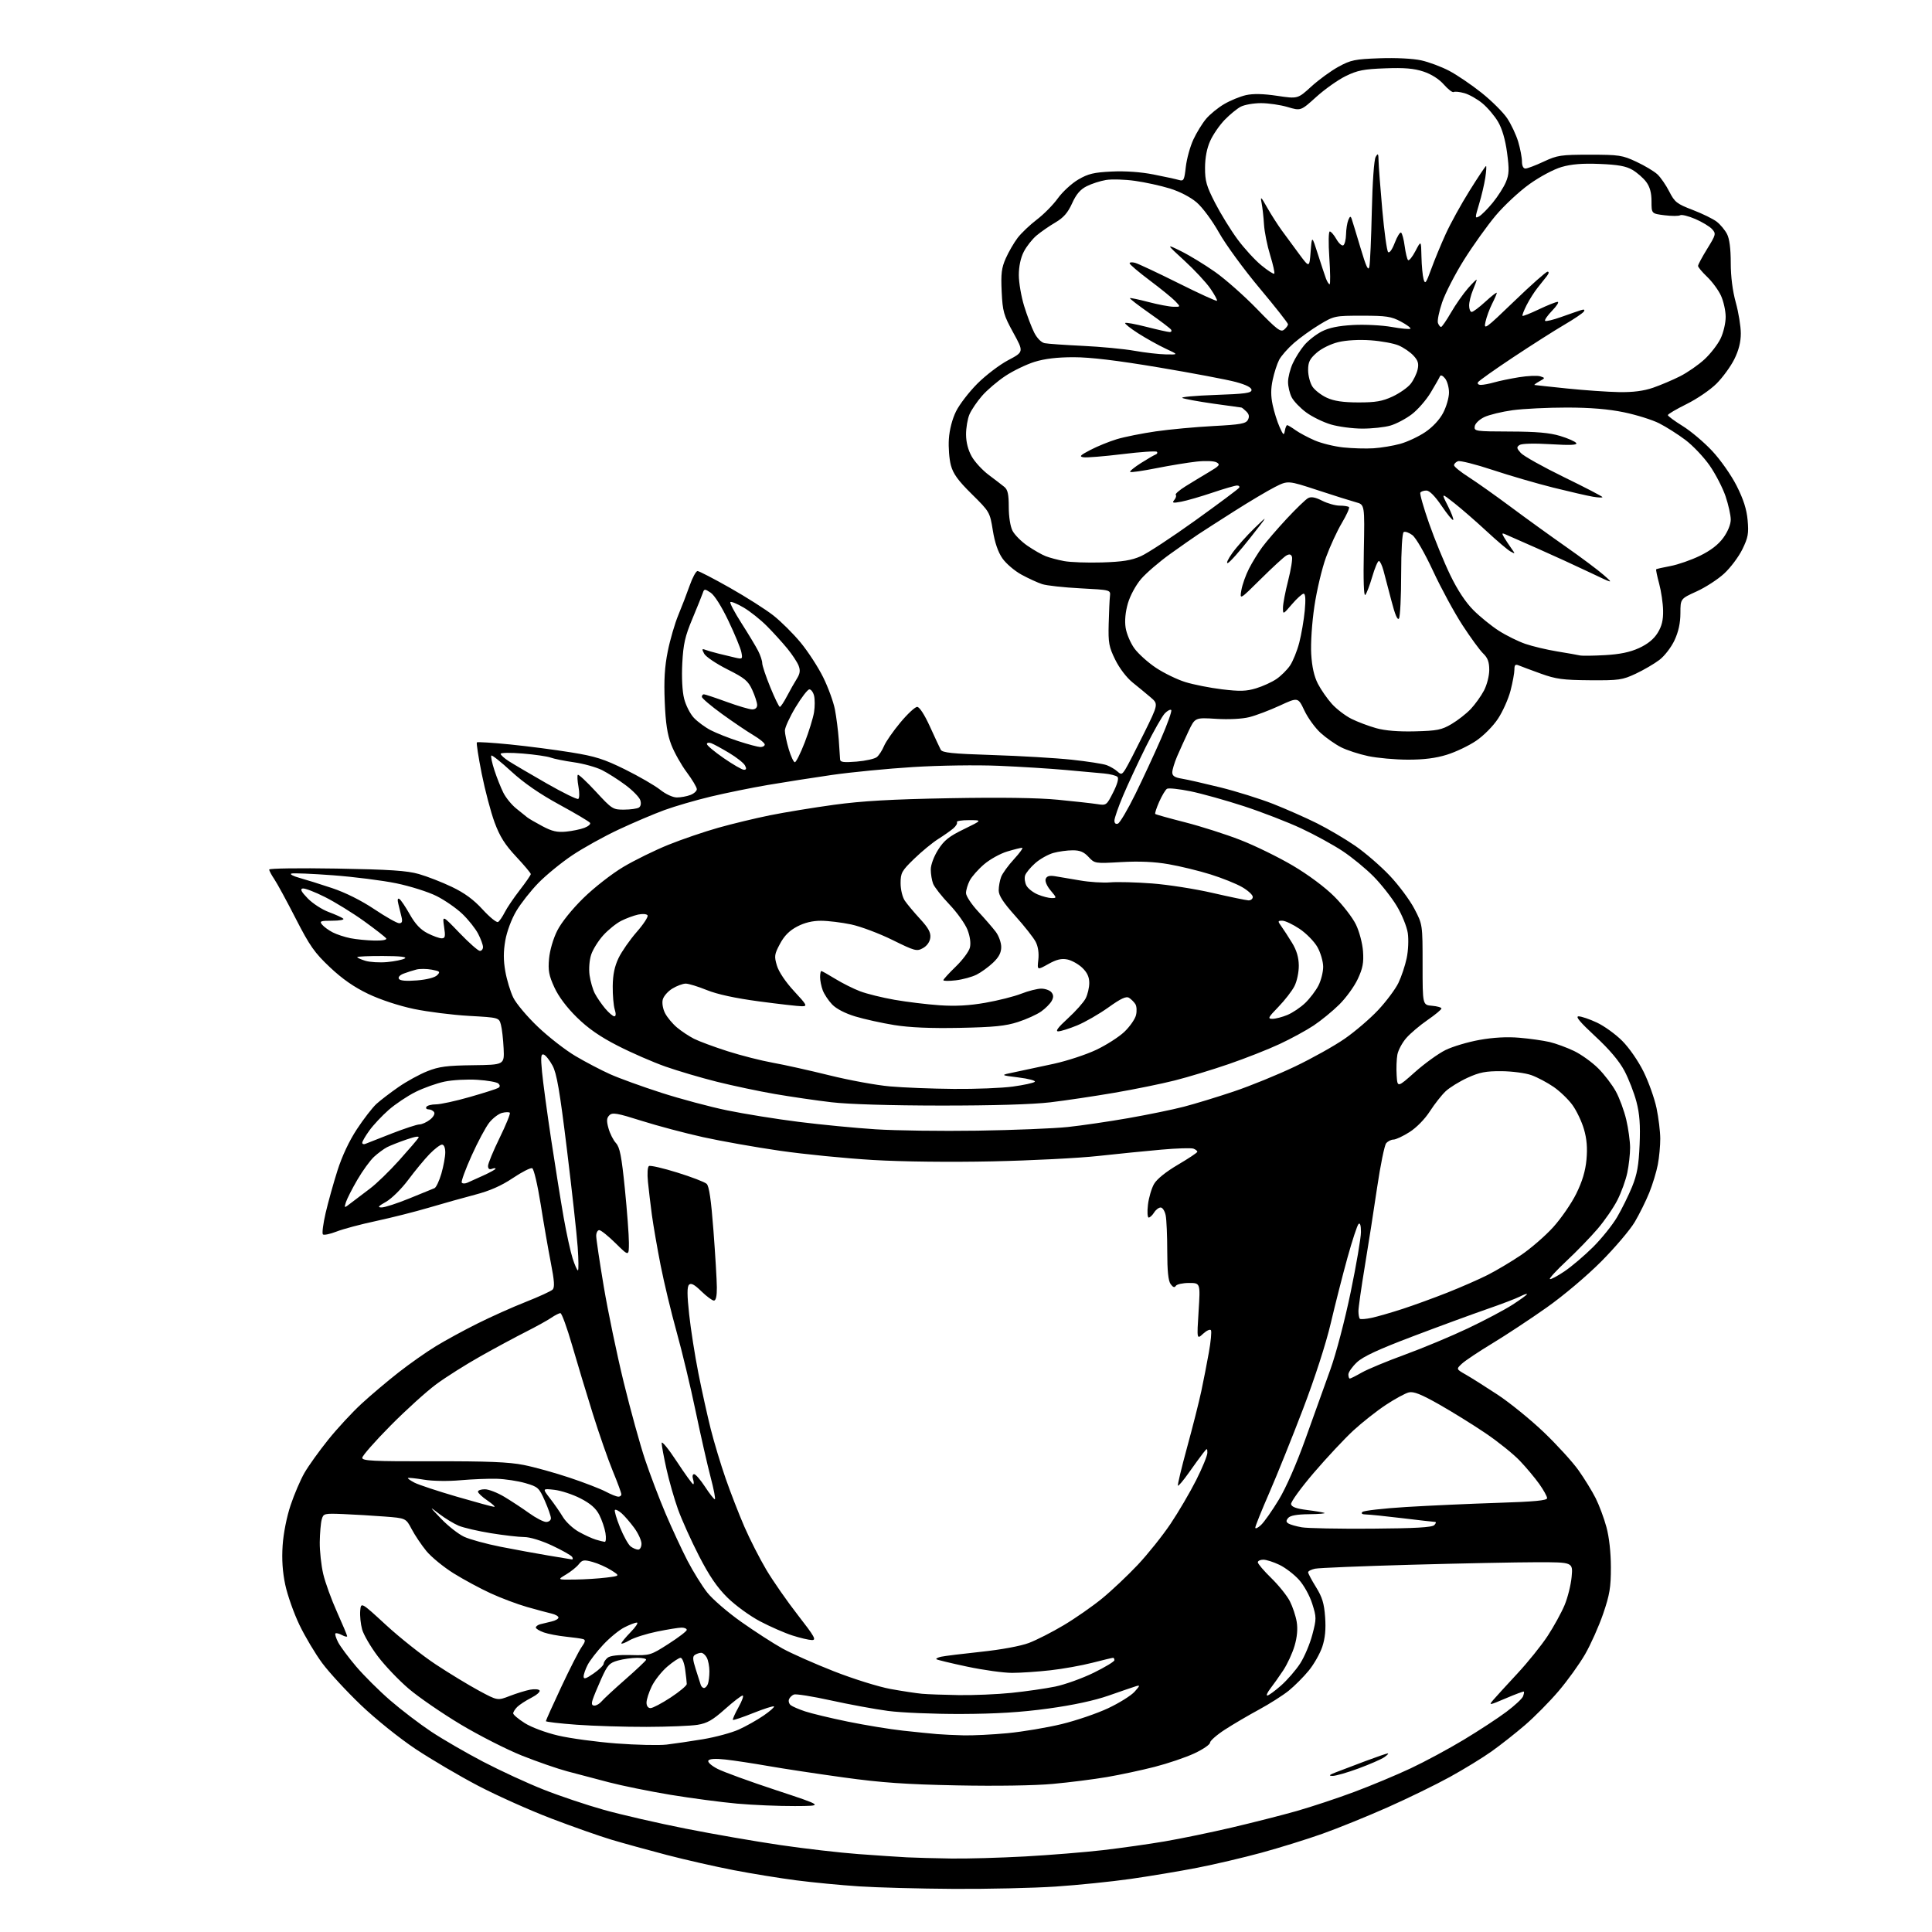 <?xml version="1.0" encoding="UTF-8" standalone="no"?>
<svg 
  version="1.1" 
  xmlns="http://www.w3.org/2000/svg" 
  xmlns:xlink="http://www.w3.org/1999/xlink" 
  xmlns:svg="http://www.w3.org/2000/svg"
  xmlns:rdf="http://www.w3.org/1999/02/22-rdf-syntax-ns#"
  xmlns:cc="http://creativecommons.org/ns#"
  xmlns:dc="http://purl.org/dc/elements/1.1/"
  viewBox="0 0 768 768"
  width="768"
  height="768"
>
<style>svg {background-color: white; }</style>"
<path stroke="none" fill="black" fill-rule="evenodd" d="M379.09,750.86C365.57,750.78 348.65,750.33 341.50,749.86C334.35,749.39 323.15,748.32 316.61,747.47C310.07,746.63 298.82,744.80 291.61,743.41C284.40,742.02 272.43,739.30 265.00,737.36C257.57,735.42 247.68,732.69 243.00,731.29C238.32,729.89 227.56,726.10 219.08,722.86C210.60,719.63 197.55,713.78 190.08,709.88C182.61,705.97 171.41,699.38 165.18,695.24C158.78,690.98 149.35,683.40 143.48,677.80C137.78,672.35 130.86,664.85 128.10,661.13C125.34,657.41 121.27,650.58 119.04,645.94C116.81,641.30 114.28,634.12 113.40,630.00C112.31,624.89 111.98,619.90 112.35,614.34C112.67,609.53 113.97,602.96 115.52,598.34C116.96,594.03 119.44,588.25 121.02,585.50C122.60,582.75 126.84,576.83 130.45,572.34C134.05,567.85 140.03,561.39 143.75,557.97C147.46,554.55 154.10,548.95 158.50,545.51C162.90,542.07 169.54,537.40 173.27,535.13C176.99,532.86 184.41,528.81 189.77,526.14C195.12,523.46 203.78,519.58 209.00,517.53C214.22,515.47 219.02,513.27 219.66,512.64C220.55,511.77 220.38,509.22 218.97,502.00C217.95,496.77 216.12,486.27 214.92,478.67C213.68,470.88 212.21,464.63 211.55,464.38C210.90,464.13 207.43,465.90 203.83,468.32C199.29,471.36 194.72,473.38 188.89,474.90C184.28,476.11 176.00,478.43 170.50,480.06C165.00,481.69 155.55,484.07 149.50,485.37C143.45,486.66 136.38,488.54 133.79,489.56C131.19,490.57 128.75,491.08 128.36,490.69C127.96,490.30 128.45,486.49 129.43,482.24C130.42,477.98 132.53,470.39 134.13,465.36C135.96,459.59 138.81,453.51 141.88,448.86C144.54,444.81 148.03,440.31 149.61,438.85C151.20,437.40 155.15,434.37 158.39,432.13C161.62,429.88 166.80,427.04 169.89,425.82C174.52,423.98 177.68,423.57 188.00,423.44C200.50,423.28 200.50,423.28 200.20,416.77C200.03,413.19 199.55,408.96 199.13,407.38C198.36,404.50 198.36,404.50 186.43,403.83C179.87,403.46 170.00,402.22 164.50,401.07C158.55,399.82 151.21,397.40 146.39,395.10C140.76,392.41 136.09,389.16 131.16,384.51C125.04,378.74 123.14,376.04 117.56,365.15C114.00,358.19 110.17,351.15 109.05,349.50C107.93,347.85 107.01,346.12 107.01,345.65C107.00,345.19 119.04,345.02 133.75,345.27C154.91,345.64 161.75,346.09 166.50,347.44C169.80,348.38 175.71,350.68 179.63,352.56C184.65,354.95 188.28,357.62 191.87,361.55C194.68,364.62 197.43,366.85 197.99,366.50C198.56,366.16 199.73,364.44 200.62,362.69C201.50,360.93 204.19,356.95 206.61,353.83C209.02,350.72 211.00,347.85 211.00,347.46C211.00,347.07 208.38,343.95 205.17,340.52C200.72,335.76 198.69,332.55 196.61,326.93C195.11,322.88 192.81,314.17 191.49,307.57C190.18,300.96 189.31,295.36 189.56,295.11C189.81,294.86 195.75,295.23 202.76,295.93C209.77,296.64 220.68,298.05 227.00,299.08C236.67,300.64 240.10,301.73 248.52,305.89C254.02,308.62 260.27,312.23 262.40,313.92C264.64,315.70 267.45,317.00 269.07,317.00C270.61,317.00 273.02,316.56 274.43,316.02C275.85,315.49 277.00,314.44 277.00,313.71C277.00,312.97 275.20,309.95 273.01,307.01C270.81,304.07 268.05,299.15 266.86,296.08C265.26,291.93 264.59,287.52 264.24,278.89C263.89,270.37 264.21,265.04 265.45,258.89C266.38,254.27 268.27,247.80 269.64,244.50C271.01,241.20 273.05,235.91 274.16,232.75C275.27,229.59 276.68,227.00 277.28,227.00C277.88,227.00 283.67,230.00 290.14,233.66C296.62,237.33 304.40,242.28 307.43,244.66C310.46,247.04 315.34,251.89 318.27,255.44C321.20,258.99 325.22,265.18 327.21,269.20C329.20,273.21 331.30,278.98 331.89,282.00C332.47,285.02 333.16,290.43 333.42,294.00C333.68,297.57 333.92,301.12 333.95,301.89C333.99,302.98 335.39,303.16 340.51,302.75C344.09,302.46 347.72,301.65 348.57,300.94C349.42,300.24 350.70,298.26 351.41,296.56C352.12,294.85 355.04,290.65 357.89,287.23C360.74,283.80 363.75,281.00 364.59,281.00C365.50,281.00 367.49,284.06 369.63,288.75C371.57,293.01 373.51,297.18 373.94,298.00C374.57,299.22 378.39,299.62 394.61,300.14C405.55,300.49 419.66,301.32 425.96,301.99C432.26,302.66 438.56,303.64 439.95,304.17C441.35,304.70 443.25,305.82 444.17,306.65C445.68,308.02 445.99,307.94 447.34,305.83C448.16,304.55 451.45,298.18 454.66,291.68C460.50,279.86 460.50,279.86 457.36,277.18C455.63,275.71 452.40,273.04 450.18,271.26C447.85,269.38 444.97,265.60 443.33,262.26C440.81,257.14 440.52,255.55 440.72,248.00C440.84,243.32 441.06,238.38 441.22,237.00C441.50,234.50 441.50,234.50 429.50,233.87C422.90,233.53 416.05,232.78 414.28,232.20C412.51,231.63 408.81,229.93 406.07,228.44C403.33,226.95 399.90,224.02 398.46,221.94C396.73,219.44 395.43,215.66 394.66,210.83C393.49,203.58 393.40,203.43 386.33,196.44C380.86,191.05 378.90,188.35 377.99,184.96C377.33,182.52 376.97,177.82 377.19,174.52C377.43,170.83 378.53,166.57 380.04,163.52C381.39,160.78 385.20,155.83 388.50,152.52C391.80,149.21 397.31,145.01 400.75,143.19C406.99,139.89 406.99,139.89 402.79,132.24C398.96,125.26 398.56,123.84 398.18,115.95C397.84,108.80 398.12,106.51 399.82,102.67C400.95,100.12 403.07,96.47 404.52,94.56C405.98,92.65 409.42,89.38 412.16,87.29C414.91,85.21 418.67,81.40 420.52,78.82C422.37,76.25 426.02,72.90 428.63,71.37C432.56,69.07 434.82,68.53 441.93,68.19C447.32,67.93 453.48,68.36 458.50,69.35C462.90,70.22 467.45,71.20 468.61,71.54C470.54,72.11 470.78,71.66 471.38,66.33C471.75,63.12 473.09,58.25 474.37,55.50C475.64,52.75 477.93,49.03 479.45,47.23C480.97,45.43 484.20,42.79 486.64,41.37C489.07,39.94 492.96,38.35 495.28,37.82C498.15,37.18 502.13,37.26 507.69,38.09C515.89,39.31 515.89,39.31 521.26,34.40C524.21,31.71 529.08,28.16 532.07,26.53C536.96,23.85 538.59,23.51 548.44,23.16C554.89,22.93 561.66,23.27 564.94,23.99C568.00,24.66 573.02,26.54 576.11,28.17C579.19,29.79 584.98,33.73 588.96,36.90C592.95,40.08 597.52,44.63 599.12,47.01C600.71,49.39 602.69,53.59 603.51,56.35C604.33,59.11 605.00,62.63 605.00,64.18C605.00,65.91 605.53,67.00 606.38,67.00C607.14,67.00 610.40,65.76 613.63,64.25C619.05,61.71 620.45,61.50 632.00,61.50C643.61,61.50 644.93,61.70 650.50,64.31C653.80,65.85 657.55,68.10 658.85,69.31C660.14,70.51 662.26,73.59 663.56,76.15C665.72,80.37 666.57,81.04 672.92,83.47C676.76,84.94 681.06,87.05 682.47,88.16C683.89,89.27 685.71,91.46 686.52,93.04C687.49,94.91 688.00,98.86 688.00,104.46C688.00,109.95 688.72,115.62 690.00,120.24C691.10,124.21 692.00,129.74 692.00,132.53C692.00,135.99 691.17,139.27 689.40,142.82C687.97,145.69 684.80,150.04 682.35,152.49C679.91,154.94 674.55,158.60 670.45,160.62C666.35,162.65 663.00,164.62 663.00,165.01C663.00,165.40 665.64,167.34 668.86,169.34C672.09,171.33 677.38,175.79 680.61,179.25C683.92,182.78 688.18,188.86 690.33,193.09C693.04,198.45 694.32,202.43 694.71,206.78C695.19,212.08 694.90,213.67 692.62,218.35C691.15,221.34 687.90,225.68 685.39,227.99C682.88,230.31 677.94,233.51 674.41,235.11C668.00,238.02 668.00,238.02 667.99,243.76C667.98,247.66 667.23,251.11 665.65,254.51C664.35,257.30 661.69,260.76 659.64,262.32C657.62,263.86 653.39,266.33 650.24,267.81C644.92,270.30 643.58,270.49 632.00,270.41C621.29,270.33 618.50,269.95 612.50,267.78C608.65,266.39 604.71,264.92 603.75,264.52C602.37,263.94 602.00,264.29 602.00,266.18C602.00,267.50 601.31,271.26 600.46,274.54C599.61,277.82 597.37,282.85 595.47,285.71C593.53,288.66 589.74,292.48 586.76,294.49C583.87,296.45 578.64,298.94 575.14,300.02C570.74,301.39 565.98,301.99 559.64,301.98C554.62,301.97 547.51,301.33 543.86,300.56C540.20,299.78 535.34,298.20 533.06,297.03C530.78,295.87 527.14,293.32 524.99,291.37C522.83,289.42 519.92,285.42 518.53,282.48C516.00,277.13 516.00,277.13 508.71,280.50C504.70,282.35 499.27,284.41 496.64,285.07C493.76,285.79 488.51,286.06 483.45,285.75C475.04,285.22 475.04,285.22 472.42,290.75C470.99,293.79 468.95,298.28 467.90,300.72C466.86,303.17 466.00,306.01 466.00,307.04C466.00,308.43 466.97,309.07 469.75,309.52C471.81,309.85 478.72,311.42 485.10,313.00C491.47,314.58 500.92,317.54 506.10,319.57C511.27,321.61 519.10,325.07 523.50,327.26C527.90,329.46 534.76,333.50 538.74,336.24C542.72,338.99 548.91,344.34 552.48,348.13C556.05,351.91 560.45,357.82 562.24,361.26C565.50,367.50 565.50,367.50 565.50,383.50C565.50,399.50 565.50,399.50 569.25,399.81C571.31,399.98 573.00,400.47 573.00,400.89C573.00,401.32 570.52,403.37 567.49,405.46C564.46,407.55 560.66,410.76 559.04,412.61C557.42,414.45 555.82,417.43 555.48,419.23C555.15,421.03 555.01,424.73 555.19,427.44C555.50,432.38 555.50,432.38 562.50,426.14C566.35,422.72 571.81,418.78 574.63,417.40C577.46,416.01 583.53,414.20 588.13,413.38C593.66,412.39 599.05,412.10 604.00,412.52C608.12,412.87 613.52,413.64 616.00,414.22C618.48,414.80 622.84,416.41 625.71,417.78C628.57,419.16 632.90,422.27 635.33,424.70C637.76,427.12 640.91,431.26 642.34,433.89C643.78,436.52 645.63,441.56 646.46,445.09C647.29,448.61 647.98,453.62 647.99,456.20C647.99,458.79 647.49,463.29 646.87,466.20C646.26,469.12 644.50,473.98 642.97,477.00C641.45,480.02 637.89,485.20 635.06,488.50C632.24,491.80 626.70,497.52 622.75,501.21C618.81,504.90 615.81,508.15 616.10,508.43C616.38,508.71 618.97,507.35 621.86,505.41C624.75,503.46 629.90,499.08 633.31,495.68C636.71,492.28 641.01,486.93 642.85,483.78C644.70,480.63 647.36,475.23 648.77,471.78C650.78,466.84 651.42,463.26 651.77,455.00C652.10,447.20 651.78,442.83 650.52,438.00C649.59,434.43 647.43,428.87 645.73,425.66C643.66,421.77 639.76,417.16 634.09,411.91C628.03,406.29 626.13,404.00 627.53,404.01C628.61,404.02 631.86,405.12 634.75,406.47C637.64,407.81 642.19,411.09 644.85,413.75C647.64,416.55 651.24,421.75 653.36,426.05C655.38,430.15 657.69,436.65 658.50,440.50C659.30,444.35 659.97,449.80 659.98,452.61C659.99,455.43 659.56,460.07 659.01,462.93C658.47,465.79 656.94,470.81 655.62,474.09C654.29,477.37 651.70,482.61 649.85,485.74C648.01,488.86 642.00,495.94 636.50,501.47C630.80,507.20 621.49,515.06 614.84,519.75C608.43,524.28 598.75,530.67 593.33,533.95C587.91,537.22 582.43,540.88 581.15,542.07C578.83,544.24 578.83,544.24 582.66,546.42C584.77,547.62 590.48,551.22 595.34,554.42C600.20,557.63 608.46,564.34 613.70,569.34C618.93,574.35 625.14,581.15 627.49,584.47C629.84,587.79 632.91,592.78 634.31,595.57C635.71,598.36 637.64,603.54 638.59,607.07C639.67,611.04 640.34,617.14 640.35,623.00C640.36,631.02 639.88,633.90 637.28,641.50C635.58,646.45 632.35,653.69 630.10,657.59C627.85,661.49 623.10,668.09 619.54,672.26C615.99,676.43 610.00,682.49 606.23,685.73C602.47,688.97 596.49,693.68 592.94,696.20C589.40,698.72 581.96,703.28 576.42,706.33C570.88,709.39 559.71,714.84 551.60,718.44C543.49,722.04 531.83,726.77 525.68,728.95C519.53,731.14 508.61,734.53 501.42,736.49C494.22,738.45 482.75,741.14 475.92,742.47C469.09,743.80 457.20,745.79 449.50,746.89C441.80,747.99 428.34,749.36 419.59,749.94C410.85,750.52 392.62,750.94 379.09,750.86zM378.00,738.79C384.32,738.89 397.58,738.51 407.46,737.97C417.34,737.42 431.29,736.29 438.46,735.46C445.63,734.62 456.68,733.06 463.00,731.98C469.32,730.90 481.25,728.44 489.50,726.51C497.75,724.58 509.39,721.62 515.37,719.93C521.34,718.23 531.69,714.80 538.37,712.30C545.04,709.81 555.09,705.61 560.71,702.97C566.32,700.34 575.85,695.21 581.88,691.57C587.92,687.93 595.54,682.94 598.82,680.47C602.11,678.01 605.07,675.25 605.42,674.35C605.76,673.45 605.92,672.59 605.77,672.44C605.62,672.28 602.37,673.49 598.56,675.12C591.90,677.96 591.70,677.98 593.56,675.79C594.63,674.54 598.94,669.82 603.14,665.30C607.34,660.79 612.78,654.04 615.22,650.30C617.67,646.56 620.69,641.05 621.95,638.05C623.20,635.06 624.46,629.99 624.75,626.80C625.28,621.00 625.28,621.00 610.89,621.01C602.97,621.02 580.52,621.47 561.00,622.01C541.48,622.55 524.26,623.26 522.75,623.58C521.24,623.90 520.00,624.54 520.00,625.01C520.00,625.48 521.41,628.13 523.13,630.90C525.61,634.89 526.37,637.39 526.76,642.84C527.10,647.67 526.76,651.20 525.63,654.62C524.73,657.30 522.32,661.57 520.25,664.09C518.19,666.61 514.59,670.21 512.27,672.09C509.94,673.96 504.63,677.34 500.47,679.59C496.31,681.84 490.22,685.41 486.95,687.53C483.68,689.65 481.00,692.00 481.00,692.74C481.00,693.49 478.19,695.41 474.75,697.01C471.31,698.61 464.23,701.01 459.00,702.35C453.77,703.69 445.23,705.52 440.00,706.41C434.77,707.30 425.10,708.53 418.50,709.13C411.34,709.79 396.02,710.03 380.50,709.72C360.12,709.32 350.40,708.64 335.50,706.58C325.05,705.14 311.55,703.10 305.50,702.04C299.45,700.98 291.75,699.81 288.38,699.44C284.39,699.00 282.03,699.15 281.59,699.85C281.21,700.47 282.75,701.86 285.21,703.14C287.57,704.36 298.05,708.18 308.50,711.62C327.50,717.89 327.50,717.89 316.00,717.94C309.68,717.97 299.32,717.53 293.00,716.97C286.68,716.40 274.75,714.82 266.50,713.46C258.25,712.09 247.22,709.85 242.00,708.48C236.78,707.10 229.35,705.14 225.50,704.13C221.65,703.11 213.55,700.30 207.49,697.89C201.44,695.47 190.48,689.90 183.13,685.50C175.79,681.10 166.53,674.74 162.55,671.36C158.57,667.98 152.99,662.13 150.15,658.36C147.31,654.59 144.51,649.78 143.94,647.68C143.36,645.58 143.03,642.28 143.19,640.33C143.50,636.80 143.50,636.80 153.50,646.01C159.00,651.07 167.87,658.10 173.20,661.62C178.54,665.15 186.26,669.84 190.35,672.05C197.78,676.06 197.78,676.06 202.64,674.17C205.31,673.14 208.95,672.02 210.71,671.68C212.48,671.34 214.18,671.48 214.50,671.99C214.81,672.51 213.30,673.83 211.14,674.93C208.98,676.03 206.49,677.66 205.60,678.54C204.72,679.42 204.00,680.57 204.00,681.09C204.00,681.62 206.07,683.36 208.60,684.96C211.23,686.63 216.92,688.75 221.86,689.91C226.62,691.03 237.03,692.44 245.01,693.05C252.98,693.65 261.98,693.86 265.00,693.50C268.02,693.14 274.55,692.18 279.50,691.36C284.45,690.53 290.85,688.80 293.72,687.50C296.59,686.20 301.01,683.71 303.54,681.97C306.07,680.23 307.93,678.59 307.67,678.33C307.40,678.07 303.71,679.25 299.45,680.95C295.20,682.66 291.55,683.88 291.34,683.68C291.14,683.47 292.14,681.21 293.57,678.65C295.00,676.09 295.74,674.00 295.21,674.00C294.68,674.00 291.51,676.44 288.16,679.43C283.30,683.77 281.11,685.02 277.29,685.64C274.65,686.07 265.52,686.44 257.00,686.46C248.47,686.48 235.99,686.10 229.25,685.61C222.51,685.12 217.00,684.47 217.00,684.18C217.00,683.88 219.75,677.75 223.12,670.57C226.49,663.38 230.12,656.26 231.19,654.75C232.68,652.64 232.83,651.89 231.82,651.58C231.09,651.35 228.00,650.91 224.94,650.60C221.88,650.28 217.94,649.53 216.19,648.92C214.43,648.30 213.00,647.43 213.00,646.97C213.00,646.51 213.79,645.92 214.75,645.66C215.71,645.40 217.74,644.91 219.25,644.57C220.76,644.24 222.00,643.53 222.00,643.00C222.00,642.47 220.76,641.76 219.25,641.42C217.74,641.07 213.35,639.90 209.50,638.80C205.65,637.70 199.13,635.25 195.01,633.35C190.89,631.46 184.26,627.88 180.28,625.40C176.30,622.91 171.45,618.94 169.50,616.57C167.56,614.20 164.93,610.29 163.66,607.88C161.35,603.50 161.35,603.50 152.92,602.85C148.29,602.49 140.92,602.05 136.54,601.87C128.80,601.56 128.56,601.62 127.89,604.03C127.51,605.39 127.16,609.42 127.11,613.00C127.07,616.58 127.69,622.29 128.49,625.69C129.29,629.10 131.76,635.91 133.98,640.83C136.19,645.74 138.00,650.06 138.00,650.42C138.00,650.78 137.06,650.57 135.91,649.95C134.77,649.34 133.61,649.06 133.34,649.33C133.07,649.59 133.56,651.18 134.42,652.84C135.28,654.50 138.49,658.82 141.56,662.44C144.63,666.05 150.72,672.12 155.10,675.91C159.48,679.70 166.80,685.29 171.36,688.32C175.91,691.35 185.24,696.75 192.07,700.32C198.91,703.89 209.68,708.86 216.00,711.36C222.32,713.87 233.12,717.50 240.00,719.43C246.88,721.36 261.50,724.72 272.50,726.90C283.50,729.08 300.45,732.02 310.17,733.44C319.89,734.87 333.84,736.48 341.17,737.02C348.50,737.56 357.20,738.15 360.50,738.32C363.80,738.48 371.68,738.70 378.00,738.79zM529.68,705.95C528.03,705.91 528.35,705.56 531.00,704.53C532.92,703.78 538.20,701.78 542.72,700.08C547.24,698.39 551.28,697.00 551.69,697.00C552.11,697.00 551.49,697.67 550.32,698.49C549.15,699.31 544.52,701.33 540.03,702.99C535.54,704.65 530.88,705.98 529.68,705.95zM383.08,689.83C386.69,689.92 394.57,689.53 400.58,688.96C406.58,688.38 416.23,686.76 422.00,685.36C427.77,683.96 436.10,681.12 440.50,679.05C444.90,676.98 449.62,674.03 451.00,672.50C453.23,670.01 453.28,669.77 451.50,670.32C450.40,670.66 445.55,672.32 440.71,674.02C435.01,676.01 426.59,677.82 416.71,679.18C405.83,680.67 395.94,681.28 382.00,681.33C371.27,681.36 358.23,680.82 353.00,680.12C347.77,679.42 337.55,677.54 330.29,675.94C323.02,674.34 316.42,673.29 315.61,673.59C314.81,673.90 313.92,674.76 313.64,675.50C313.35,676.25 313.65,677.29 314.31,677.82C314.96,678.35 317.52,679.46 320.00,680.29C322.48,681.12 330.12,682.96 337.00,684.37C343.88,685.78 353.77,687.40 359.00,687.97C364.23,688.54 370.30,689.15 372.50,689.33C374.70,689.52 379.46,689.74 383.08,689.83zM258.59,679.00C259.47,679.00 263.07,677.10 266.59,674.79C270.12,672.47 273.00,670.06 273.00,669.43C273.00,668.80 272.71,666.19 272.36,663.64C272.01,661.09 271.20,659.00 270.54,659.00C269.89,659.00 267.52,660.58 265.27,662.50C263.02,664.43 260.24,667.95 259.09,670.32C257.94,672.69 257.00,675.61 257.00,676.82C257.00,678.15 257.62,679.00 258.59,679.00zM236.31,678.00C237.10,678.00 238.37,677.25 239.13,676.34C239.88,675.43 244.10,671.52 248.50,667.66C252.90,663.80 256.65,660.27 256.83,659.82C257.02,659.37 255.44,659.00 253.33,659.01C251.22,659.01 247.77,659.49 245.65,660.08C242.24,661.03 241.50,661.84 239.03,667.32C237.50,670.72 235.94,674.51 235.56,675.75C235.06,677.37 235.27,678.00 236.31,678.00zM381.14,673.83C387.00,673.92 396.43,673.52 402.11,672.94C407.79,672.36 415.60,671.23 419.47,670.44C423.33,669.64 430.21,667.17 434.75,664.95C439.29,662.72 443.00,660.47 443.00,659.95C443.00,659.43 442.76,659.00 442.47,659.00C442.18,659.00 438.47,659.89 434.22,660.98C429.98,662.07 422.45,663.42 417.50,663.97C412.55,664.53 405.73,664.99 402.35,664.99C398.97,665.00 390.91,663.88 384.45,662.51C377.98,661.14 372.48,659.81 372.22,659.56C371.97,659.30 372.83,658.86 374.13,658.57C375.43,658.28 382.57,657.40 390.00,656.61C397.97,655.77 405.75,654.33 409.00,653.10C412.02,651.96 418.26,648.78 422.85,646.04C427.44,643.31 434.31,638.52 438.11,635.41C441.91,632.30 448.29,626.28 452.28,622.04C456.27,617.80 462.13,610.47 465.29,605.77C468.46,601.06 473.05,593.22 475.51,588.35C477.96,583.48 479.96,578.60 479.95,577.50C479.93,575.57 479.87,575.58 478.22,577.68C477.27,578.88 474.74,582.37 472.58,585.43C470.42,588.49 468.47,590.80 468.24,590.58C468.02,590.35 469.66,583.49 471.89,575.33C474.13,567.17 476.67,557.12 477.54,553.00C478.42,548.88 479.77,541.95 480.54,537.62C481.32,533.28 481.69,529.31 481.37,528.79C481.05,528.27 479.66,528.90 478.27,530.17C475.75,532.50 475.75,532.50 476.46,521.25C477.17,510.00 477.17,510.00 472.64,510.00C470.15,510.00 467.80,510.52 467.41,511.15C466.91,511.95 466.28,511.74 465.35,510.46C464.41,509.18 464.00,505.23 464.00,497.43C464.00,491.28 463.72,484.84 463.38,483.13C463.03,481.41 462.14,480.00 461.38,480.00C460.63,480.00 459.45,480.90 458.77,482.00C458.08,483.10 457.11,484.00 456.62,484.00C456.13,484.00 455.99,481.71 456.33,478.90C456.66,476.10 457.75,472.39 458.75,470.65C459.87,468.70 463.49,465.79 468.24,463.00C472.46,460.52 475.93,458.21 475.95,457.86C475.98,457.50 475.29,456.94 474.42,456.61C473.56,456.28 467.82,456.45 461.67,457.00C455.53,457.54 444.20,458.68 436.50,459.52C428.80,460.37 409.90,461.33 394.50,461.66C377.68,462.02 358.71,461.80 347.00,461.11C336.27,460.48 319.62,458.83 310.00,457.44C300.38,456.05 286.65,453.62 279.50,452.04C272.35,450.46 261.36,447.54 255.07,445.55C245.27,442.45 243.43,442.14 242.23,443.34C241.13,444.44 241.06,445.54 241.88,448.51C242.45,450.58 243.78,453.23 244.85,454.39C246.40,456.10 247.08,459.58 248.39,472.52C249.27,481.34 250.00,491.00 250.00,493.99C250.00,499.43 250.00,499.43 244.72,494.22C241.81,491.35 238.89,489.00 238.22,489.00C237.55,489.00 237.00,490.02 237.00,491.27C237.00,492.52 238.36,501.63 240.02,511.52C241.69,521.41 245.25,538.50 247.94,549.50C250.63,560.50 254.45,574.33 256.43,580.24C258.41,586.14 262.09,595.82 264.61,601.74C267.13,607.66 271.03,616.05 273.28,620.40C275.54,624.74 279.08,630.45 281.16,633.08C283.24,635.72 289.34,640.98 294.72,644.77C300.10,648.57 307.43,653.30 311.00,655.28C314.57,657.26 323.80,661.35 331.50,664.37C339.21,667.40 349.32,670.55 354.00,671.40C358.68,672.25 364.30,673.10 366.50,673.30C368.70,673.50 375.29,673.74 381.14,673.83zM503.78,674.00C504.29,674.00 506.76,672.21 509.24,670.02C511.73,667.82 515.16,663.87 516.86,661.22C518.56,658.57 520.73,653.43 521.68,649.79C523.34,643.48 523.34,642.91 521.63,637.50C520.62,634.29 518.33,630.16 516.36,627.98C514.44,625.85 510.96,623.19 508.62,622.06C506.28,620.93 503.39,620.00 502.18,620.00C500.98,620.00 500.00,620.47 500.00,621.04C500.00,621.62 502.42,624.45 505.37,627.33C508.33,630.22 511.65,634.36 512.75,636.54C513.86,638.72 515.08,642.40 515.46,644.71C515.92,647.48 515.64,650.74 514.62,654.21C513.77,657.12 511.74,661.52 510.10,664.00C508.45,666.48 506.15,669.74 504.97,671.25C503.80,672.76 503.26,674.00 503.78,674.00zM279.86,671.00C280.37,671.00 281.06,670.29 281.39,669.42C281.73,668.55 282.00,666.27 282.00,664.35C282.00,662.44 281.53,660.00 280.96,658.93C280.40,657.87 279.38,657.01 278.71,657.02C278.05,657.02 276.94,657.39 276.25,657.83C275.26,658.46 275.33,659.66 276.58,663.56C277.46,666.28 278.34,669.06 278.55,669.75C278.76,670.44 279.35,671.00 279.86,671.00zM235.96,665.24C238.14,663.73 239.94,661.99 239.96,661.37C239.98,660.75 240.69,659.67 241.53,658.98C242.53,658.15 245.74,657.78 250.78,657.91C258.39,658.10 258.60,658.04 265.75,653.46C269.74,650.91 273.00,648.41 273.00,647.91C273.00,647.41 272.08,647.00 270.96,647.00C269.83,647.00 265.45,647.71 261.21,648.57C256.97,649.44 252.04,651.00 250.25,652.04C248.46,653.08 247.00,653.63 247.00,653.26C247.00,652.89 248.67,650.88 250.70,648.79C252.74,646.71 253.85,645.00 253.16,645.00C252.48,645.00 250.24,645.86 248.19,646.91C246.13,647.95 242.37,651.03 239.83,653.75C237.29,656.46 234.49,660.08 233.61,661.79C232.72,663.50 232.00,665.59 232.00,666.44C232.00,667.63 232.91,667.35 235.96,665.24zM322.72,651.95C321.50,651.92 318.02,651.10 315.00,650.13C311.97,649.16 306.20,646.64 302.17,644.52C298.10,642.38 292.31,638.17 289.17,635.07C285.05,631.00 281.95,626.46 277.85,618.48C274.75,612.44 271.00,604.12 269.52,600.00C268.04,595.88 265.98,588.67 264.94,584.00C263.90,579.33 263.03,574.66 263.02,573.64C263.01,572.62 265.69,575.88 268.98,580.89C272.27,585.90 275.23,590.00 275.55,590.00C275.87,590.00 275.85,589.10 275.50,588.00C275.14,586.86 275.32,586.00 275.92,586.00C276.51,586.00 278.45,588.24 280.24,590.98C282.03,593.72 283.79,595.97 284.15,595.98C284.51,595.99 283.76,592.06 282.49,587.25C281.22,582.44 278.54,570.62 276.53,561.00C274.53,551.38 271.13,537.20 268.98,529.50C266.83,521.80 263.97,509.88 262.61,503.00C261.26,496.12 259.70,487.12 259.14,483.00C258.59,478.88 257.88,472.94 257.57,469.81C257.24,466.53 257.41,463.86 257.97,463.52C258.51,463.18 263.57,464.35 269.23,466.11C274.88,467.86 280.13,469.88 280.90,470.59C281.89,471.49 282.69,477.00 283.61,489.19C284.33,498.71 284.94,508.86 284.96,511.75C284.99,515.21 284.59,517.00 283.79,517.00C283.13,517.00 280.88,515.33 278.79,513.30C276.04,510.61 274.70,509.90 273.90,510.70C273.10,511.50 273.11,514.71 273.95,522.48C274.58,528.35 276.23,538.86 277.61,545.83C278.99,552.80 281.21,562.81 282.53,568.08C283.86,573.35 286.53,582.20 288.46,587.74C290.39,593.29 293.73,601.90 295.89,606.87C298.05,611.85 301.99,619.57 304.64,624.04C307.30,628.50 312.95,636.62 317.21,642.08C323.84,650.60 324.62,651.99 322.72,651.95zM228.50,627.90C232.35,627.85 237.97,627.50 241.00,627.12C246.50,626.44 246.50,626.44 243.00,624.21C241.07,622.98 237.73,621.49 235.57,620.90C232.10,619.95 231.46,620.06 230.07,621.82C229.21,622.92 226.93,624.75 225.00,625.90C221.50,627.99 221.50,627.99 228.50,627.90zM227.31,619.89C227.75,619.95 227.81,619.51 227.44,618.90C227.07,618.30 223.49,616.27 219.50,614.40C215.17,612.38 210.66,611.00 208.37,611.00C206.24,610.99 200.31,610.31 195.18,609.48C190.06,608.65 184.28,607.31 182.34,606.50C180.41,605.69 176.95,603.59 174.66,601.84C170.50,598.65 170.50,598.65 175.44,603.81C178.16,606.64 182.23,609.83 184.48,610.88C186.73,611.94 193.28,613.73 199.03,614.87C204.79,616.00 213.32,617.57 218.00,618.35C222.68,619.13 226.86,619.82 227.31,619.89zM253.69,616.00C254.41,616.00 255.00,614.94 255.00,613.65C255.00,612.36 253.72,609.55 252.15,607.40C250.58,605.26 248.32,602.64 247.14,601.59C245.96,600.54 244.74,599.93 244.44,600.23C244.14,600.53 245.05,603.64 246.46,607.14C247.88,610.64 249.79,614.06 250.71,614.75C251.63,615.44 252.97,616.00 253.69,616.00zM240.38,612.91C240.87,612.96 241.00,611.38 240.68,609.40C240.36,607.42 239.24,604.16 238.21,602.15C236.87,599.56 234.70,597.67 230.75,595.64C227.68,594.06 223.02,592.53 220.38,592.23C215.59,591.69 215.59,591.69 218.61,595.60C220.28,597.74 222.60,601.09 223.77,603.04C224.94,604.98 227.76,607.62 230.03,608.89C232.30,610.17 235.36,611.58 236.83,612.02C238.30,612.46 239.90,612.87 240.38,612.91zM501.28,606.20C502.54,605.02 505.72,600.50 508.35,596.15C511.25,591.35 515.43,581.80 518.98,571.87C522.19,562.87 526.63,550.51 528.84,544.41C531.11,538.12 534.61,524.80 536.92,513.63C539.17,502.79 541.00,492.05 541.00,489.76C541.00,487.10 540.65,485.95 540.04,486.56C539.51,487.09 537.52,493.14 535.62,500.01C533.72,506.88 530.74,518.58 529.00,526.00C527.12,534.04 522.67,547.79 518.01,560.00C513.71,571.27 507.67,586.27 504.60,593.33C501.52,600.38 499.00,606.65 499.00,607.25C499.00,607.86 500.03,607.38 501.28,606.20zM545.20,607.67C562.64,607.54 569.23,607.17 570.15,606.25C570.84,605.56 570.97,604.99 570.45,604.98C569.93,604.97 564.10,604.31 557.50,603.51C550.90,602.71 544.40,602.05 543.05,602.03C541.47,602.01 540.94,601.66 541.57,601.03C542.10,600.50 549.95,599.61 559.02,599.05C568.08,598.50 584.39,597.76 595.25,597.41C609.97,596.94 615.00,596.47 615.00,595.54C615.00,594.86 613.60,592.32 611.88,589.90C610.16,587.48 606.68,583.32 604.13,580.65C601.58,577.98 595.47,573.07 590.55,569.74C585.62,566.40 577.31,561.25 572.08,558.28C564.88,554.21 561.94,553.04 560.03,553.50C558.64,553.84 554.54,556.06 550.92,558.45C547.30,560.84 541.49,565.42 537.99,568.64C534.50,571.86 527.43,579.42 522.28,585.43C517.14,591.44 513.06,597.07 513.22,597.93C513.44,599.03 515.28,599.71 519.49,600.24C522.77,600.65 525.91,601.18 526.48,601.41C527.04,601.65 524.29,601.88 520.37,601.92C515.54,601.97 512.87,602.45 512.07,603.41C511.17,604.50 511.20,605.01 512.20,605.63C512.92,606.07 515.30,606.75 517.50,607.13C519.70,607.52 532.17,607.76 545.20,607.67zM217.11,605.00C218.15,605.00 219.00,604.34 219.00,603.53C219.00,602.72 217.91,599.59 216.58,596.58C214.28,591.39 213.87,591.02 208.83,589.56C205.90,588.71 200.80,587.94 197.50,587.84C194.20,587.75 187.68,588.01 183.00,588.42C178.10,588.86 171.96,588.77 168.50,588.19C165.20,587.65 162.35,587.35 162.16,587.53C161.97,587.71 163.15,588.54 164.78,589.39C166.42,590.23 173.99,592.74 181.61,594.96C189.24,597.18 195.92,599.00 196.47,599.00C197.02,599.00 195.78,597.86 193.73,596.46C191.68,595.07 190.00,593.49 190.00,592.96C190.00,592.43 191.24,592.00 192.75,592.01C194.26,592.01 197.75,593.37 200.50,595.02C203.25,596.67 207.69,599.59 210.36,601.51C213.03,603.43 216.07,605.00 217.11,605.00zM245.75,594.96C246.44,594.98 247.00,594.56 247.00,594.01C247.00,593.47 245.47,589.31 243.59,584.76C241.72,580.22 238.15,569.98 235.65,562.00C233.15,554.02 229.45,541.76 227.42,534.75C225.39,527.74 223.30,522.00 222.77,522.00C222.24,522.00 220.61,522.82 219.15,523.83C217.69,524.83 213.12,527.36 209.00,529.44C204.88,531.52 196.78,535.88 191.00,539.14C185.22,542.39 177.35,547.36 173.50,550.19C169.65,553.02 161.44,560.44 155.25,566.70C149.06,572.95 144.00,578.71 144.00,579.50C144.00,580.72 148.33,580.93 172.25,580.88C193.83,580.83 202.32,581.18 208.20,582.35C212.44,583.19 220.64,585.47 226.43,587.41C232.22,589.34 238.65,591.83 240.73,592.92C242.80,594.02 245.06,594.93 245.75,594.96zM536.57,548.00C536.89,548.00 539.02,546.93 541.32,545.61C543.62,544.30 551.35,541.09 558.50,538.48C565.65,535.87 576.90,531.17 583.50,528.04C590.10,524.91 598.09,520.68 601.25,518.64C604.41,516.60 607.00,514.72 607.00,514.44C607.00,514.17 605.76,514.59 604.24,515.38C602.72,516.16 596.76,518.44 590.99,520.43C585.22,522.43 572.00,527.28 561.62,531.22C547.88,536.43 541.82,539.24 539.37,541.56C537.52,543.31 536.00,545.47 536.00,546.37C536.00,547.27 536.26,548.00 536.57,548.00zM545.30,523.85C547.61,523.35 553.10,521.76 557.50,520.33C561.90,518.90 569.91,515.98 575.31,513.85C580.71,511.71 587.91,508.56 591.31,506.84C594.71,505.13 600.70,501.56 604.61,498.93C608.51,496.29 614.28,491.29 617.42,487.82C620.56,484.35 624.69,478.36 626.59,474.51C628.99,469.64 630.23,465.50 630.65,460.94C631.07,456.32 630.78,452.75 629.65,448.88C628.77,445.85 626.72,441.53 625.08,439.27C623.45,437.02 620.07,433.77 617.57,432.05C615.07,430.33 611.10,428.23 608.76,427.39C606.42,426.55 601.06,425.84 596.86,425.81C590.62,425.77 588.14,426.25 583.36,428.43C580.14,429.91 576.22,432.33 574.65,433.81C573.08,435.29 570.26,438.87 568.39,441.77C566.39,444.88 563.06,448.27 560.30,450.02C557.72,451.66 554.85,453.00 553.93,453.00C553.00,453.00 551.70,453.66 551.02,454.47C550.35,455.28 548.74,463.18 547.43,472.03C546.13,480.88 543.93,494.99 542.53,503.39C541.14,511.79 540.00,519.79 540.00,521.17C540.00,522.54 540.25,523.91 540.55,524.22C540.85,524.52 542.99,524.35 545.30,523.85zM229.73,505.00C230.04,505.00 230.00,500.84 229.64,495.75C229.28,490.66 227.36,473.23 225.37,457.00C222.50,433.51 221.32,426.70 219.63,423.57C218.46,421.41 216.89,419.45 216.14,419.20C215.03,418.84 214.90,420.13 215.47,426.13C215.85,430.18 217.48,442.27 219.10,453.00C220.72,463.73 222.96,477.68 224.07,484.00C225.19,490.32 226.79,497.64 227.63,500.25C228.47,502.86 229.42,505.00 229.73,505.00zM139.63,478.12C141.21,476.90 144.56,474.36 147.09,472.47C149.61,470.59 154.81,465.55 158.65,461.27C162.49,457.00 165.95,452.96 166.35,452.29C166.81,451.51 165.14,451.75 161.63,452.96C158.64,453.98 155.14,455.37 153.85,456.03C152.56,456.70 150.22,458.43 148.66,459.87C147.10,461.32 144.12,465.43 142.04,469.00C139.96,472.57 137.92,476.59 137.50,477.92C136.76,480.34 136.76,480.34 139.63,478.12zM151.69,479.98C152.90,479.99 157.85,478.38 162.69,476.41C167.54,474.44 172.04,472.60 172.71,472.32C173.37,472.05 174.61,469.43 175.46,466.51C176.30,463.58 177.00,459.80 177.00,458.10C177.00,456.23 176.49,455.00 175.70,455.00C174.99,455.00 172.77,456.69 170.76,458.75C168.76,460.81 164.96,465.41 162.31,468.97C159.65,472.54 155.71,476.45 153.50,477.70C150.33,479.50 149.96,479.97 151.69,479.98zM185.78,470.15C186.73,469.74 189.64,468.42 192.25,467.23C194.86,466.04 197.00,464.84 197.00,464.57C197.00,464.29 196.32,464.32 195.50,464.64C194.52,465.01 194.00,464.61 194.00,463.48C194.00,462.52 196.08,457.50 198.61,452.32C201.15,447.14 202.97,442.64 202.66,442.33C202.35,442.02 200.96,442.04 199.58,442.39C198.20,442.74 195.91,444.48 194.49,446.26C193.08,448.04 189.92,453.94 187.48,459.37C185.03,464.80 183.27,469.62 183.55,470.08C183.83,470.54 184.84,470.57 185.78,470.15zM145.25,454.70C145.94,454.42 150.65,452.57 155.71,450.59C160.78,448.62 165.73,446.99 166.71,446.98C167.70,446.97 169.58,446.13 170.89,445.11C172.23,444.09 172.98,442.77 172.58,442.14C172.20,441.51 171.21,441.00 170.38,441.00C169.56,441.00 169.16,440.55 169.50,440.00C169.84,439.45 171.55,439.00 173.31,439.00C175.07,439.00 181.10,437.69 186.72,436.08C192.33,434.48 197.43,432.85 198.05,432.47C198.82,431.99 198.85,431.45 198.14,430.74C197.57,430.17 193.81,429.49 189.78,429.24C185.74,428.98 179.88,429.30 176.75,429.95C173.62,430.60 168.40,432.46 165.15,434.08C161.90,435.71 157.09,438.93 154.47,441.24C151.84,443.55 148.41,447.21 146.85,449.37C145.28,451.53 144.00,453.73 144.00,454.26C144.00,454.78 144.56,454.98 145.25,454.70zM388.50,449.46C402.80,449.24 419.00,448.59 424.50,448.00C430.00,447.42 440.80,445.83 448.51,444.48C456.22,443.13 466.12,441.10 470.51,439.96C474.90,438.83 483.90,436.08 490.50,433.86C497.10,431.64 508.02,427.18 514.76,423.96C521.51,420.74 530.40,415.77 534.52,412.92C538.64,410.07 544.64,404.93 547.86,401.49C551.07,398.06 554.68,393.22 555.88,390.75C557.07,388.29 558.56,383.84 559.18,380.88C559.81,377.88 560.00,373.45 559.61,370.86C559.22,368.30 557.25,363.46 555.20,360.09C553.17,356.72 549.02,351.46 546.00,348.40C542.98,345.34 537.48,340.82 533.79,338.37C530.10,335.91 522.68,331.84 517.29,329.32C511.91,326.80 501.62,322.82 494.44,320.47C487.26,318.13 477.70,315.46 473.20,314.54C468.70,313.62 464.51,313.18 463.89,313.56C463.28,313.95 461.89,316.26 460.80,318.71C459.72,321.16 459.01,323.34 459.23,323.56C459.45,323.78 464.77,325.27 471.06,326.87C477.35,328.48 487.25,331.63 493.04,333.89C498.84,336.14 508.23,340.74 513.91,344.09C520.08,347.74 526.72,352.68 530.42,356.39C533.83,359.79 537.70,364.81 539.01,367.53C540.35,370.29 541.59,374.98 541.82,378.15C542.14,382.67 541.73,384.90 539.74,389.16C538.38,392.10 535.06,396.67 532.38,399.32C529.70,401.97 525.11,405.72 522.19,407.66C519.27,409.60 513.20,412.91 508.69,415.01C504.19,417.12 495.11,420.69 488.52,422.96C481.93,425.23 472.26,428.17 467.02,429.49C461.78,430.82 450.98,433.02 443.00,434.39C435.02,435.76 423.55,437.47 417.50,438.19C410.50,439.02 394.69,439.49 374.00,439.48C353.87,439.46 337.31,438.96 330.50,438.16C324.45,437.45 314.32,435.97 308.00,434.88C301.68,433.79 291.32,431.60 285.00,430.02C278.68,428.44 269.45,425.71 264.50,423.97C259.55,422.22 251.03,418.51 245.57,415.71C238.53,412.11 233.80,408.83 229.32,404.43C225.29,400.48 222.04,396.15 220.37,392.50C218.19,387.74 217.83,385.79 218.26,381.07C218.56,377.75 219.92,373.11 221.52,369.94C223.15,366.70 227.35,361.47 231.91,357.00C236.16,352.84 243.23,347.32 247.79,344.61C252.31,341.92 260.40,337.95 265.76,335.79C271.12,333.63 280.03,330.59 285.57,329.03C291.11,327.47 300.34,325.25 306.07,324.09C311.81,322.93 323.25,321.05 331.50,319.92C342.71,318.39 354.33,317.72 377.50,317.30C397.82,316.93 412.64,317.14 420.50,317.91C427.10,318.55 434.15,319.33 436.17,319.65C439.78,320.22 439.90,320.13 442.50,314.99C444.15,311.75 444.80,309.40 444.22,308.82C443.71,308.31 441.31,307.70 438.90,307.47C436.48,307.25 429.55,306.61 423.50,306.07C417.45,305.52 405.52,304.78 397.00,304.42C388.24,304.05 373.45,304.26 363.00,304.91C352.82,305.54 338.30,306.96 330.72,308.05C323.13,309.15 311.66,310.94 305.22,312.04C298.77,313.14 288.60,315.21 282.61,316.64C276.62,318.07 268.30,320.49 264.11,322.02C259.93,323.55 251.74,327.03 245.92,329.76C240.10,332.48 231.77,337.11 227.42,340.03C223.06,342.96 217.03,347.90 214.00,351.01C210.97,354.12 207.03,359.13 205.23,362.16C203.33,365.36 201.50,370.25 200.87,373.83C200.09,378.26 200.09,381.73 200.87,386.13C201.46,389.50 202.88,394.18 204.02,396.54C205.16,398.90 209.56,404.13 213.80,408.16C218.03,412.20 224.75,417.43 228.73,419.78C232.71,422.14 238.91,425.39 242.50,427.00C246.10,428.62 255.27,431.94 262.88,434.39C270.49,436.84 282.29,440.00 289.11,441.40C295.92,442.80 308.70,444.86 317.50,445.96C326.30,447.07 340.02,448.40 348.00,448.91C355.98,449.43 374.20,449.68 388.50,449.46zM379.18,432.86C387.80,432.94 398.38,432.52 402.68,431.92C406.98,431.33 410.88,430.48 411.34,430.03C411.81,429.58 408.88,428.80 404.84,428.30C397.50,427.39 397.50,427.39 403.50,426.17C406.80,425.49 413.77,424.00 419.00,422.85C424.23,421.70 431.77,419.22 435.76,417.33C439.76,415.44 444.78,412.22 446.94,410.18C449.09,408.13 451.17,405.16 451.57,403.57C451.97,401.99 451.86,400.00 451.33,399.16C450.80,398.32 449.67,397.20 448.83,396.66C447.67,395.93 445.63,396.87 440.57,400.49C436.87,403.13 431.29,406.34 428.17,407.62C425.05,408.90 421.68,409.96 420.67,409.98C419.40,409.99 420.57,408.42 424.47,404.85C427.57,402.02 430.75,398.45 431.55,396.90C432.35,395.36 433.00,392.59 433.00,390.74C433.00,388.36 432.18,386.59 430.21,384.70C428.68,383.24 426.00,381.75 424.27,381.40C421.92,380.93 419.96,381.41 416.69,383.24C412.28,385.70 412.28,385.70 412.75,381.52C413.05,378.88 412.66,376.24 411.70,374.39C410.87,372.78 407.22,368.14 403.59,364.10C398.78,358.73 397.00,355.99 397.00,353.94C397.00,352.39 397.44,349.98 397.97,348.57C398.51,347.17 400.81,343.99 403.10,341.51C405.38,339.03 406.83,337.00 406.31,337.00C405.79,337.00 403.12,337.66 400.39,338.48C397.65,339.29 393.51,341.59 391.18,343.58C388.85,345.57 386.28,348.48 385.47,350.05C384.66,351.62 384.00,353.85 384.00,355.01C384.00,356.17 386.17,359.46 388.81,362.31C391.46,365.16 394.61,368.80 395.81,370.38C397.02,371.97 398.00,374.70 398.00,376.44C398.00,378.71 397.08,380.48 394.75,382.69C392.96,384.39 390.01,386.53 388.20,387.44C386.38,388.36 382.67,389.37 379.95,389.69C377.23,390.01 375.00,389.99 375.00,389.64C375.00,389.29 377.22,386.87 379.92,384.25C382.63,381.64 385.16,378.24 385.54,376.71C385.98,374.96 385.63,372.31 384.61,369.65C383.71,367.30 380.47,362.75 377.41,359.54C374.34,356.32 371.42,352.60 370.92,351.28C370.41,349.95 370.00,347.41 370.00,345.63C370.00,343.77 371.24,340.43 372.93,337.77C375.29,334.05 377.26,332.47 383.18,329.60C390.50,326.03 390.50,326.03 385.19,326.02C382.27,326.01 380.11,326.37 380.39,326.82C380.67,327.27 380.03,328.39 378.96,329.30C377.90,330.21 375.17,332.13 372.91,333.55C370.65,334.98 366.37,338.50 363.40,341.38C358.45,346.18 358.00,346.99 358.00,351.08C358.00,353.61 358.73,356.63 359.67,358.03C360.59,359.39 363.32,362.65 365.74,365.28C369.06,368.88 370.05,370.71 369.81,372.74C369.62,374.40 368.50,376.00 366.89,376.89C364.44,378.26 363.72,378.07 354.74,373.64C349.48,371.05 342.11,368.28 338.34,367.48C334.58,366.69 329.21,366.03 326.41,366.02C323.00,366.01 319.85,366.76 316.91,368.30C313.81,369.92 311.77,371.97 310.06,375.18C307.83,379.35 307.72,380.12 308.84,383.86C309.58,386.33 312.28,390.35 315.64,393.98C320.83,399.58 321.04,400.00 318.72,400.00C317.34,400.00 309.71,399.13 301.75,398.07C292.25,396.80 285.12,395.25 280.97,393.57C277.50,392.16 273.72,391.00 272.58,391.00C271.43,391.01 269.05,391.89 267.28,392.97C265.50,394.05 263.78,396.03 263.45,397.36C263.10,398.75 263.50,401.06 264.38,402.77C265.23,404.42 267.35,406.96 269.10,408.43C270.84,409.90 273.89,411.92 275.88,412.93C277.87,413.94 283.88,416.16 289.24,417.88C294.60,419.59 302.70,421.65 307.24,422.46C311.78,423.27 321.91,425.53 329.75,427.47C337.58,429.41 348.38,431.39 353.75,431.86C359.11,432.34 370.55,432.79 379.18,432.86zM381.50,408.59C369.93,408.82 361.62,408.46 355.50,407.48C350.55,406.68 343.56,405.14 339.97,404.05C335.96,402.84 332.43,401.01 330.79,399.29C329.32,397.76 327.65,395.23 327.06,393.68C326.48,392.14 326.00,389.77 326.00,388.43C326.00,387.10 326.22,386.00 326.48,386.00C326.75,386.00 329.25,387.40 332.03,389.11C334.81,390.82 339.25,393.05 341.90,394.05C344.55,395.06 350.71,396.58 355.61,397.44C360.50,398.29 368.55,399.27 373.50,399.61C379.78,400.04 385.28,399.74 391.68,398.62C396.73,397.74 403.16,396.12 405.97,395.01C408.78,393.91 412.35,393.00 413.91,393.00C415.48,393.00 417.29,393.65 417.95,394.44C418.81,395.48 418.85,396.42 418.07,397.87C417.48,398.96 415.61,400.85 413.91,402.06C412.21,403.28 408.05,405.16 404.66,406.26C399.73,407.86 395.09,408.32 381.50,408.59zM505.82,405.00C507.05,405.00 509.74,404.30 511.78,403.45C513.83,402.60 517.00,400.46 518.84,398.70C520.67,396.94 523.04,393.83 524.09,391.79C525.14,389.75 525.99,386.37 525.98,384.29C525.97,382.21 524.95,378.70 523.71,376.50C522.47,374.30 519.28,371.04 516.62,369.25C513.95,367.46 510.87,366.00 509.77,366.00C507.87,366.00 507.85,366.13 509.37,368.25C510.26,369.49 512.17,372.43 513.61,374.79C515.42,377.75 516.25,380.53 516.29,383.79C516.32,386.44 515.57,390.03 514.57,392.00C513.59,393.93 510.71,397.64 508.18,400.25C504.09,404.47 503.82,405.00 505.82,405.00zM244.20,404.00C244.85,404.00 244.91,403.01 244.36,401.25C243.89,399.74 243.53,395.57 243.57,392.00C243.62,387.41 244.31,384.12 245.90,380.81C247.14,378.24 250.38,373.59 253.09,370.49C255.81,367.39 257.75,364.41 257.42,363.87C257.08,363.31 255.43,363.18 253.65,363.56C251.92,363.94 248.89,365.06 246.93,366.05C244.97,367.04 241.76,369.63 239.80,371.80C237.84,373.96 235.68,377.43 235.00,379.49C234.29,381.65 234.02,385.12 234.36,387.64C234.70,390.06 235.63,393.32 236.45,394.90C237.26,396.47 239.11,399.16 240.55,400.88C242.00,402.60 243.64,404.00 244.20,404.00zM165.74,389.73C169.62,389.42 172.83,388.60 173.75,387.68C175.13,386.30 174.92,386.08 171.65,385.46C169.65,385.09 166.91,385.06 165.55,385.40C164.20,385.74 161.92,386.46 160.48,387.01C158.94,387.59 158.16,388.45 158.58,389.12C159.03,389.86 161.50,390.07 165.74,389.73zM153.88,382.44C156.84,382.17 159.99,381.53 160.88,381.01C161.98,380.37 159.18,380.05 152.25,380.03C146.61,380.01 142.00,380.21 142.00,380.47C142.00,380.73 143.46,381.39 145.25,381.94C147.04,382.48 150.92,382.71 153.88,382.44zM190.76,378.00C191.44,378.00 192.00,377.31 192.00,376.46C192.00,375.61 191.14,373.25 190.08,371.21C189.03,369.17 186.22,365.62 183.83,363.33C181.45,361.04 176.80,357.82 173.50,356.17C170.20,354.52 163.00,352.25 157.50,351.12C152.00,349.99 140.66,348.55 132.31,347.93C123.95,347.31 116.52,347.00 115.81,347.26C115.09,347.51 116.53,348.28 119.00,348.96C121.47,349.64 127.33,351.47 132.00,353.03C137.32,354.81 143.61,357.95 148.81,361.43C153.39,364.49 157.82,367.00 158.67,367.00C159.82,367.00 160.06,366.35 159.61,364.50C159.27,363.12 158.71,360.81 158.35,359.35C157.93,357.62 158.07,356.93 158.76,357.35C159.34,357.71 161.20,360.46 162.90,363.48C165.08,367.34 167.16,369.55 169.96,370.98C172.14,372.09 174.66,373.00 175.57,373.00C176.97,373.00 177.12,372.29 176.53,368.38C175.84,363.76 175.84,363.76 182.68,370.88C186.45,374.80 190.08,378.00 190.76,378.00zM148.81,373.89C151.95,373.96 153.88,373.61 153.53,373.05C153.20,372.52 149.24,369.43 144.72,366.17C140.20,362.92 133.20,358.60 129.16,356.57C125.13,354.54 121.15,353.02 120.31,353.19C119.21,353.42 119.76,354.49 122.35,357.15C124.30,359.15 128.06,361.59 130.70,362.56C133.34,363.54 135.93,364.71 136.45,365.17C136.97,365.63 135.02,366.00 132.08,366.00C127.36,366.00 126.90,366.18 128.05,367.57C128.77,368.43 130.66,369.81 132.25,370.63C133.85,371.46 137.03,372.50 139.33,372.96C141.62,373.41 145.89,373.83 148.81,373.89zM496.25,357.91C497.21,357.96 498.00,357.34 498.00,356.54C498.00,355.74 496.09,353.98 493.75,352.63C491.41,351.28 485.75,349.01 481.17,347.58C476.59,346.15 469.12,344.33 464.56,343.54C458.91,342.55 452.95,342.29 445.73,342.69C435.26,343.29 435.15,343.27 432.72,340.65C430.88,338.66 429.31,338.00 426.39,338.01C424.25,338.01 420.80,338.48 418.72,339.06C416.65,339.64 413.40,341.46 411.52,343.12C409.64,344.77 407.82,346.98 407.49,348.02C407.16,349.07 407.40,350.88 408.03,352.05C408.65,353.21 410.69,354.81 412.55,355.58C414.41,356.36 416.89,357.00 418.06,357.00C420.12,357.00 420.11,356.92 417.63,353.97C416.15,352.21 415.33,350.29 415.68,349.38C416.11,348.26 417.17,347.95 419.39,348.31C421.10,348.58 425.57,349.33 429.33,349.99C433.09,350.65 438.49,350.99 441.33,350.75C444.17,350.51 451.68,350.71 458.00,351.19C464.32,351.67 475.12,353.36 482.00,354.95C488.88,356.53 495.29,357.86 496.25,357.91zM225.00,330.59C227.47,330.35 230.76,329.67 232.31,329.08C233.86,328.49 234.87,327.60 234.56,327.10C234.25,326.60 228.76,323.34 222.35,319.85C214.51,315.58 208.26,311.26 203.26,306.67C199.18,302.91 195.60,300.06 195.32,300.35C195.03,300.64 195.58,303.26 196.54,306.19C197.49,309.11 199.09,313.13 200.09,315.12C201.09,317.12 203.39,319.94 205.21,321.39C207.02,322.84 209.00,324.43 209.61,324.93C210.22,325.42 212.92,326.99 215.61,328.42C219.41,330.45 221.50,330.93 225.00,330.59zM444.40,327.40C445.17,327.10 448.28,321.83 451.31,315.68C454.33,309.53 458.92,299.64 461.51,293.69C464.10,287.75 465.93,282.60 465.58,282.25C465.23,281.90 464.09,282.49 463.05,283.56C462.01,284.62 458.62,290.59 455.51,296.82C452.41,303.05 448.33,311.81 446.44,316.29C444.55,320.77 443.00,325.23 443.00,326.19C443.00,327.28 443.53,327.73 444.40,327.40zM248.09,321.84C250.62,321.83 253.26,321.46 253.95,321.03C254.72,320.55 254.95,319.42 254.53,318.10C254.16,316.92 251.52,314.21 248.67,312.09C245.83,309.96 241.61,307.28 239.30,306.12C236.98,304.96 231.97,303.56 228.16,303.02C224.35,302.48 220.17,301.64 218.87,301.15C217.57,300.66 212.56,299.94 207.75,299.54C202.94,299.14 199.01,299.20 199.01,299.66C199.02,300.12 200.48,301.44 202.26,302.58C204.04,303.72 210.79,307.69 217.25,311.39C223.71,315.09 229.39,317.88 229.87,317.58C230.35,317.29 230.39,315.12 229.96,312.77C229.53,310.42 229.41,308.27 229.70,308.00C229.99,307.73 233.22,310.74 236.87,314.69C243.27,321.63 243.66,321.88 248.09,321.84zM295.73,306.00C296.70,306.00 296.81,305.52 296.12,304.25C295.60,303.29 292.78,301.06 289.84,299.30C286.90,297.54 283.71,295.80 282.75,295.44C281.79,295.08 281.00,295.23 281.00,295.77C281.00,296.31 284.01,298.83 287.70,301.38C291.38,303.92 294.99,306.00 295.73,306.00zM315.97,303.00C316.45,303.00 318.22,299.45 319.90,295.11C321.57,290.77 323.23,285.39 323.59,283.15C323.95,280.92 323.95,277.95 323.60,276.55C323.25,275.15 322.41,274.02 321.73,274.04C321.05,274.05 318.59,277.26 316.25,281.15C313.91,285.04 312.00,289.22 312.00,290.43C312.00,291.64 312.69,294.97 313.54,297.82C314.39,300.67 315.48,303.00 315.97,303.00zM302.25,296.96C303.21,296.98 304.00,296.53 304.00,295.96C304.00,295.39 301.94,293.70 299.42,292.21C296.91,290.72 291.28,286.91 286.92,283.75C282.57,280.59 279.00,277.56 279.00,277.00C279.00,276.45 279.36,276.00 279.81,276.00C280.25,276.00 284.32,277.35 288.84,279.00C293.36,280.65 297.94,282.00 299.03,282.00C300.25,282.00 300.99,281.33 300.98,280.25C300.97,279.29 300.10,276.61 299.05,274.30C297.39,270.65 296.08,269.56 289.11,266.06C284.69,263.83 280.56,261.05 279.92,259.86C278.95,258.04 279.01,257.79 280.32,258.29C281.18,258.62 283.59,259.32 285.69,259.84C287.78,260.37 290.80,261.09 292.39,261.45C295.13,262.07 295.24,261.97 294.70,259.23C294.38,257.65 292.07,252.05 289.56,246.79C286.84,241.08 283.99,236.57 282.48,235.58C280.12,234.03 279.93,234.04 279.37,235.72C279.04,236.70 277.18,241.31 275.24,245.96C272.31,252.95 271.62,256.01 271.22,263.65C270.93,269.19 271.21,274.81 271.94,277.69C272.60,280.34 274.34,283.78 275.82,285.34C277.29,286.90 280.30,289.12 282.50,290.26C284.70,291.40 289.65,293.37 293.50,294.62C297.35,295.88 301.29,296.93 302.25,296.96zM562.51,290.72C571.29,290.50 573.08,290.14 577.01,287.82C579.48,286.36 582.92,283.67 584.65,281.84C586.38,280.00 588.74,276.71 589.90,274.51C591.07,272.29 592.00,268.67 592.00,266.31C592.00,263.15 591.39,261.50 589.60,259.79C588.28,258.53 584.57,253.45 581.35,248.50C578.13,243.55 572.88,233.88 569.68,227.00C566.30,219.75 562.83,213.74 561.42,212.70C560.08,211.70 558.54,211.17 557.99,211.51C557.40,211.87 556.99,218.71 556.98,228.31C556.98,237.21 556.59,245.10 556.12,245.84C555.55,246.73 554.55,244.39 553.12,238.84C551.93,234.25 550.51,228.81 549.94,226.75C549.38,224.69 548.56,223.00 548.12,223.00C547.68,223.00 546.49,225.81 545.49,229.25C544.48,232.69 543.24,235.95 542.72,236.50C542.13,237.13 541.91,230.64 542.14,219.04C542.50,200.59 542.50,200.59 539.00,199.65C537.08,199.13 530.21,196.97 523.74,194.84C511.97,190.98 511.97,190.98 506.80,193.60C503.95,195.05 496.64,199.39 490.56,203.26C484.48,207.13 478.07,211.24 476.33,212.40C474.58,213.55 469.59,217.05 465.22,220.17C460.86,223.29 455.64,227.78 453.61,230.14C451.50,232.61 449.26,236.74 448.36,239.82C447.36,243.27 447.03,246.74 447.45,249.51C447.81,251.89 449.37,255.59 450.93,257.74C452.48,259.88 456.35,263.36 459.52,265.47C462.70,267.58 467.94,270.13 471.18,271.13C474.43,272.14 481.00,273.44 485.79,274.02C492.86,274.87 495.41,274.80 499.33,273.61C501.99,272.81 505.63,271.14 507.42,269.91C509.21,268.69 511.63,266.29 512.79,264.59C513.95,262.89 515.61,258.80 516.47,255.50C517.32,252.20 518.31,246.46 518.66,242.75C519.08,238.25 518.93,236.00 518.22,236.00C517.64,236.00 515.55,237.88 513.58,240.18C510.01,244.35 510.00,244.35 510.00,241.60C510.00,240.08 510.92,235.21 512.06,230.78C513.19,226.35 513.87,222.09 513.57,221.31C513.18,220.29 512.54,220.16 511.33,220.84C510.40,221.36 505.84,225.55 501.21,230.14C492.78,238.50 492.78,238.50 493.47,234.56C493.85,232.39 495.21,228.56 496.49,226.06C497.77,223.55 500.14,219.70 501.76,217.50C503.38,215.30 507.75,210.22 511.47,206.22C515.20,202.22 519.03,198.52 519.98,198.01C521.21,197.35 522.87,197.66 525.57,199.04C527.69,200.12 530.83,201.00 532.54,201.00C534.26,201.00 535.93,201.26 536.24,201.58C536.56,201.90 535.29,204.73 533.42,207.87C531.54,211.02 528.70,217.18 527.10,221.57C525.50,225.96 523.42,234.71 522.49,241.03C521.51,247.62 520.98,255.69 521.23,260.00C521.53,265.08 522.38,268.89 523.88,271.80C525.09,274.16 527.61,277.77 529.46,279.83C531.32,281.88 534.81,284.55 537.22,285.75C539.62,286.95 544.05,288.62 547.05,289.46C550.65,290.46 555.89,290.89 562.51,290.72zM310.00,281.00C310.33,281.00 311.61,279.09 312.83,276.75C314.06,274.41 315.82,271.29 316.75,269.82C318.02,267.79 318.20,266.52 317.47,264.63C316.94,263.25 314.93,260.20 313.00,257.84C311.07,255.48 307.42,251.45 304.87,248.89C302.32,246.32 298.14,242.99 295.57,241.49C293.01,239.99 290.65,239.02 290.33,239.34C290.01,239.65 291.99,243.42 294.74,247.71C297.48,251.99 300.46,256.94 301.36,258.70C302.26,260.46 303.00,262.68 303.00,263.63C303.00,264.58 304.44,268.88 306.20,273.18C307.95,277.48 309.67,281.00 310.00,281.00zM637.96,260.43C643.93,260.09 647.92,259.27 651.55,257.61C654.99,256.03 657.42,254.05 658.94,251.59C660.59,248.93 661.18,246.51 661.11,242.72C661.06,239.85 660.36,235.05 659.55,232.05C658.74,229.05 658.20,226.46 658.36,226.30C658.52,226.14 661.09,225.56 664.08,225.00C667.06,224.44 672.34,222.60 675.81,220.90C680.05,218.83 683.09,216.48 685.06,213.76C686.84,211.31 688.00,208.45 688.00,206.54C688.00,204.81 687.07,200.64 685.94,197.28C684.80,193.93 681.96,188.42 679.61,185.05C677.27,181.69 672.92,177.10 669.94,174.86C666.96,172.62 662.29,169.66 659.56,168.28C656.83,166.89 650.52,164.92 645.55,163.89C639.32,162.61 632.23,162.02 622.82,162.01C615.30,162.01 605.62,162.48 601.32,163.06C597.02,163.65 591.92,164.89 590.00,165.81C588.01,166.78 586.38,168.36 586.22,169.50C585.94,171.42 586.52,171.50 600.22,171.54C610.76,171.57 615.99,172.03 620.20,173.30C623.33,174.25 626.21,175.52 626.58,176.13C627.07,176.93 624.22,177.05 616.38,176.58C609.80,176.18 604.92,176.31 604.04,176.90C602.79,177.74 602.86,178.19 604.54,180.06C605.62,181.27 613.36,185.60 621.75,189.69C630.14,193.78 637.00,197.34 637.00,197.61C637.00,197.87 635.31,197.81 633.25,197.46C631.19,197.12 624.10,195.49 617.50,193.85C610.90,192.20 600.01,189.03 593.30,186.80C586.59,184.57 580.40,183.02 579.55,183.34C578.70,183.67 578.00,184.39 578.00,184.94C578.00,185.49 580.59,187.59 583.75,189.61C586.91,191.63 594.45,196.97 600.50,201.47C606.55,205.98 616.45,213.13 622.50,217.36C628.55,221.59 635.30,226.64 637.50,228.58C641.50,232.10 641.50,232.10 632.00,227.57C626.77,225.07 617.33,220.75 611.00,217.95C604.67,215.16 598.89,212.61 598.13,212.28C597.04,211.82 596.99,212.08 597.89,213.60C598.51,214.64 599.79,216.58 600.73,217.91C602.40,220.24 602.39,220.28 600.48,219.24C599.39,218.66 595.10,215.02 590.94,211.16C586.78,207.31 581.02,202.29 578.14,200.02C572.90,195.88 572.90,195.88 575.52,201.04C576.96,203.88 577.92,206.41 577.66,206.68C577.39,206.94 575.32,204.42 573.05,201.08C570.43,197.21 568.23,195.00 567.02,195.00C565.97,195.00 564.89,195.37 564.61,195.83C564.32,196.29 565.89,201.80 568.09,208.08C570.29,214.36 574.08,223.61 576.52,228.64C579.39,234.58 582.61,239.45 585.72,242.56C588.35,245.19 592.90,248.88 595.83,250.75C598.76,252.63 603.50,254.97 606.35,255.95C609.21,256.93 614.92,258.29 619.03,258.96C623.14,259.63 627.17,260.34 628.00,260.54C628.83,260.74 633.31,260.69 637.96,260.43zM438.06,223.58C446.20,223.33 449.75,222.76 453.49,221.11C456.17,219.92 465.93,213.51 475.19,206.86C484.45,200.21 492.27,194.37 492.57,193.89C492.87,193.40 492.50,193.00 491.75,193.00C490.99,193.00 486.58,194.28 481.94,195.85C477.30,197.41 471.73,199.02 469.56,199.43C466.22,200.05 465.80,199.95 466.80,198.74C467.45,197.96 467.71,197.04 467.38,196.71C467.04,196.38 468.80,194.84 471.28,193.30C473.75,191.76 477.95,189.22 480.59,187.65C484.76,185.18 485.17,184.67 483.63,183.81C482.60,183.24 479.26,183.10 475.68,183.49C472.28,183.86 465.06,185.04 459.63,186.12C454.20,187.20 449.53,187.87 449.26,187.60C448.99,187.32 450.91,185.75 453.52,184.09C456.13,182.43 458.77,180.90 459.39,180.68C460.00,180.45 460.22,179.97 459.88,179.60C459.53,179.22 453.33,179.64 446.10,180.53C438.87,181.41 431.95,181.97 430.72,181.78C428.88,181.49 429.37,180.98 433.50,178.83C436.25,177.40 440.98,175.48 444.00,174.57C447.02,173.66 454.00,172.27 459.50,171.47C465.00,170.68 475.26,169.73 482.30,169.36C493.10,168.79 495.25,168.41 496.05,166.91C496.73,165.64 496.55,164.69 495.43,163.57C494.56,162.71 493.68,162.00 493.46,162.00C493.24,162.00 488.21,161.30 482.28,160.45C476.35,159.60 470.82,158.59 470.00,158.20C469.18,157.82 475.02,157.28 483.00,157.00C494.93,156.59 497.50,156.24 497.50,155.02C497.50,154.04 495.35,152.95 491.23,151.84C487.79,150.91 474.05,148.31 460.70,146.07C444.01,143.27 433.43,142.00 426.81,142.00C420.25,142.00 415.28,142.59 411.23,143.85C407.97,144.87 402.75,147.39 399.63,149.46C396.52,151.52 392.35,155.08 390.37,157.36C388.39,159.63 386.14,162.95 385.38,164.72C384.62,166.49 384.01,170.09 384.02,172.72C384.03,175.80 384.83,178.90 386.27,181.45C387.50,183.63 390.53,186.92 393.01,188.77C395.48,190.62 398.29,192.77 399.25,193.56C400.59,194.65 401.00,196.50 401.00,201.54C401.00,205.42 401.61,209.29 402.50,211.00C403.33,212.60 405.99,215.28 408.43,216.95C410.86,218.62 414.12,220.49 415.67,221.09C417.23,221.70 420.52,222.58 423.00,223.04C425.48,223.51 432.25,223.75 438.06,223.58zM488.08,223.81C487.31,224.06 488.12,222.26 489.89,219.80C491.66,217.34 495.62,212.90 498.70,209.92C504.30,204.50 504.30,204.50 496.89,213.92C492.82,219.10 488.85,223.55 488.08,223.81zM546.00,178.20C549.02,178.01 553.81,177.21 556.62,176.43C559.44,175.65 563.92,173.55 566.57,171.76C569.53,169.76 572.28,166.80 573.69,164.09C574.96,161.67 576.00,158.04 576.00,156.03C576.00,154.03 575.30,151.51 574.44,150.44C573.49,149.27 572.69,148.93 572.40,149.60C572.15,150.21 570.49,153.11 568.72,156.06C566.95,159.01 563.57,162.89 561.21,164.68C558.85,166.48 555.02,168.50 552.71,169.17C550.39,169.85 545.35,170.39 541.50,170.38C537.65,170.37 532.02,169.62 529.00,168.72C525.98,167.82 521.57,165.67 519.22,163.93C516.86,162.20 514.28,159.50 513.47,157.94C512.66,156.38 512.01,153.61 512.02,151.80C512.03,149.98 512.86,146.70 513.87,144.50C514.87,142.30 516.94,139.02 518.47,137.21C520.00,135.39 523.11,132.95 525.38,131.78C528.27,130.29 532.00,129.52 537.90,129.19C542.52,128.94 549.41,129.29 553.21,129.97C557.02,130.65 560.37,130.96 560.66,130.67C560.95,130.38 559.24,129.10 556.85,127.82C553.06,125.80 551.09,125.50 541.46,125.50C530.63,125.50 530.32,125.56 524.60,129.00C521.40,130.93 516.78,134.24 514.35,136.36C511.92,138.49 509.27,141.50 508.47,143.06C507.66,144.62 506.51,148.17 505.92,150.95C505.14,154.56 505.14,157.43 505.91,161.01C506.50,163.77 507.74,167.71 508.66,169.76C510.15,173.06 510.39,173.23 510.74,171.25C510.96,170.01 511.38,169.00 511.67,169.00C511.95,169.00 513.45,169.89 514.98,170.99C516.51,172.08 519.96,173.92 522.64,175.08C525.31,176.23 530.42,177.49 534.00,177.86C537.58,178.24 542.98,178.39 546.00,178.20zM540.00,159.97C546.86,159.98 549.48,159.52 553.58,157.62C556.37,156.31 559.60,154.05 560.76,152.58C561.92,151.11 563.16,148.54 563.53,146.87C564.05,144.49 563.69,143.30 561.85,141.33C560.56,139.95 557.92,138.15 556.00,137.33C554.08,136.50 549.08,135.58 544.89,135.28C540.27,134.95 535.22,135.23 532.03,135.99C529.00,136.72 525.35,138.51 523.39,140.23C520.62,142.67 520.00,143.92 520.00,147.14C520.00,149.30 520.77,152.24 521.71,153.68C522.65,155.11 525.24,157.11 527.46,158.12C530.35,159.44 533.91,159.96 540.00,159.97zM643.59,155.87C649.19,155.96 653.36,155.42 657.12,154.13C660.10,153.10 664.94,151.05 667.86,149.57C670.79,148.09 675.14,145.07 677.54,142.86C679.94,140.65 682.82,136.93 683.95,134.60C685.09,132.25 685.99,128.40 685.98,125.93C685.97,123.50 685.12,119.70 684.10,117.50C683.08,115.30 680.61,111.95 678.62,110.05C676.63,108.16 675.00,106.20 675.00,105.70C675.00,105.21 676.64,102.14 678.65,98.89C682.12,93.26 682.21,92.89 680.58,91.08C679.63,90.04 676.63,88.23 673.90,87.05C671.17,85.88 668.47,85.21 667.89,85.57C667.32,85.92 664.52,85.92 661.67,85.57C656.50,84.92 656.50,84.92 656.50,80.03C656.50,76.63 655.86,74.29 654.40,72.32C653.24,70.77 650.77,68.61 648.92,67.53C646.38,66.04 643.19,65.46 635.91,65.17C629.04,64.89 624.69,65.24 620.76,66.38C617.60,67.30 612.10,70.24 607.91,73.24C603.88,76.13 597.85,81.76 594.51,85.74C591.18,89.73 585.54,97.60 582.00,103.24C578.45,108.88 574.53,116.50 573.28,120.17C572.03,123.84 571.28,127.56 571.61,128.42C571.94,129.29 572.50,129.99 572.86,129.97C573.21,129.95 574.99,127.37 576.81,124.22C578.63,121.07 581.67,116.74 583.56,114.58C585.45,112.43 587.00,110.91 587.00,111.21C587.00,111.51 586.33,113.37 585.50,115.35C584.67,117.32 584.00,120.08 584.00,121.47C584.00,122.86 584.46,124.00 585.02,124.00C585.58,124.00 588.06,122.14 590.52,119.87C592.99,117.60 595.00,116.05 595.00,116.41C595.00,116.78 594.15,118.75 593.12,120.79C592.09,122.83 590.90,126.07 590.49,128.00C589.78,131.29 590.41,130.83 601.92,119.75C608.62,113.29 614.58,108.00 615.17,108.00C615.83,108.00 615.73,108.67 614.90,109.75C614.15,110.71 612.50,112.80 611.23,114.38C609.95,115.97 607.99,119.05 606.88,121.23C605.77,123.41 605.02,125.35 605.22,125.55C605.41,125.75 608.36,124.58 611.77,122.95C615.18,121.33 618.52,120.00 619.18,120.00C619.85,120.00 618.87,121.57 617.01,123.49C615.16,125.40 613.89,127.22 614.20,127.54C614.51,127.85 617.41,127.16 620.63,126.00C623.86,124.85 627.36,123.63 628.41,123.30C629.69,122.89 630.08,123.06 629.61,123.83C629.22,124.46 625.74,126.81 621.88,129.07C618.02,131.32 608.87,137.15 601.54,142.01C594.20,146.88 587.91,151.34 587.54,151.93C587.17,152.54 587.66,153.00 588.70,153.00C589.70,153.00 592.09,152.54 594.01,151.99C595.93,151.43 600.36,150.52 603.85,149.95C607.34,149.39 611.13,149.23 612.27,149.59C614.29,150.23 614.29,150.28 611.92,151.59C610.59,152.33 609.73,152.98 610.00,153.04C610.27,153.10 616.12,153.73 623.00,154.44C629.88,155.15 639.14,155.79 643.59,155.87zM463.50,140.88C468.50,140.98 468.50,140.98 463.34,138.58C460.50,137.25 455.61,134.53 452.48,132.53C449.34,130.52 447.00,128.66 447.27,128.39C447.55,128.12 451.38,128.82 455.80,129.95C460.22,131.08 464.35,132.00 464.98,132.00C465.60,132.00 465.86,131.58 465.55,131.07C465.23,130.56 461.34,127.60 456.90,124.49C452.46,121.38 448.98,118.70 449.17,118.52C449.35,118.35 452.65,119.04 456.50,120.05C460.35,121.06 464.82,121.91 466.42,121.94C469.35,122.00 469.35,122.00 467.22,119.75C466.04,118.51 461.48,114.80 457.08,111.50C452.68,108.20 449.06,105.13 449.04,104.68C449.02,104.23 450.01,104.15 451.25,104.49C452.49,104.83 460.21,108.46 468.42,112.55C476.62,116.65 483.53,119.81 483.76,119.57C484.00,119.33 482.82,117.15 481.15,114.72C479.47,112.28 474.82,107.28 470.80,103.60C463.50,96.90 463.50,96.90 469.50,99.86C472.80,101.49 478.88,105.19 483.00,108.09C487.12,110.99 494.64,117.64 499.69,122.85C507.59,131.01 509.10,132.16 510.44,131.05C511.30,130.34 512.00,129.37 512.00,128.90C512.00,128.42 506.91,121.96 500.68,114.52C494.45,107.09 487.21,97.18 484.59,92.50C481.88,87.68 478.03,82.47 475.70,80.47C473.23,78.36 468.97,76.14 465.04,74.93C461.44,73.82 455.19,72.45 451.14,71.89C447.09,71.32 441.91,71.17 439.64,71.55C437.36,71.93 433.91,73.04 431.97,74.03C429.43,75.31 427.80,77.23 426.17,80.84C424.47,84.59 422.78,86.52 419.54,88.43C417.14,89.83 413.77,92.17 412.04,93.62C410.32,95.07 408.03,97.98 406.96,100.09C405.72,102.50 405.00,105.93 405.00,109.35C405.00,112.34 405.95,117.87 407.11,121.64C408.27,125.42 410.08,130.18 411.12,132.23C412.25,134.45 413.93,136.15 415.26,136.42C416.49,136.67 423.35,137.15 430.50,137.49C437.65,137.83 446.88,138.71 451.00,139.45C455.12,140.18 460.75,140.83 463.50,140.88zM528.54,113.00C528.87,113.00 528.82,108.28 528.43,102.50C528.03,96.53 528.11,92.00 528.61,92.01C529.10,92.01 530.28,93.39 531.24,95.07C532.20,96.75 533.44,97.85 533.99,97.51C534.55,97.16 535.03,95.22 535.07,93.19C535.11,91.16 535.51,88.60 535.96,87.50C536.62,85.91 536.89,85.81 537.31,87.00C537.60,87.83 539.17,93.00 540.81,98.50C543.09,106.15 543.92,107.91 544.34,106.00C544.64,104.62 545.08,94.67 545.32,83.88C545.58,72.36 546.21,63.48 546.85,62.38C547.79,60.76 547.95,60.98 548.00,64.00C548.03,65.92 548.70,74.65 549.48,83.40C550.26,92.14 551.30,99.70 551.79,100.19C552.33,100.73 553.40,99.23 554.43,96.54C555.39,94.04 556.52,92.20 556.95,92.47C557.38,92.74 558.03,95.15 558.38,97.83C558.74,100.50 559.34,103.01 559.72,103.39C560.10,103.77 561.43,102.15 562.66,99.79C564.91,95.50 564.91,95.50 565.05,102.00C565.13,105.58 565.51,109.61 565.89,110.97C566.49,113.13 566.87,112.63 568.93,106.97C570.22,103.41 572.82,97.12 574.70,93.00C576.57,88.88 580.85,81.11 584.21,75.75C587.56,70.39 590.49,66.00 590.72,66.00C590.94,66.00 590.81,68.09 590.43,70.64C590.04,73.20 588.93,77.91 587.96,81.13C586.29,86.66 586.29,86.92 587.93,86.04C588.89,85.52 591.34,83.07 593.37,80.59C595.40,78.11 597.76,74.42 598.61,72.39C599.90,69.30 599.98,67.39 599.08,60.68C598.38,55.49 597.12,51.17 595.50,48.41C594.13,46.07 591.31,42.75 589.25,41.05C587.19,39.35 583.97,37.54 582.09,37.02C580.22,36.50 578.31,36.31 577.86,36.59C577.40,36.87 575.65,35.53 573.97,33.62C572.06,31.44 569.01,29.50 565.86,28.45C562.07,27.20 558.30,26.87 550.65,27.16C542.08,27.47 539.60,27.96 534.93,30.25C531.88,31.74 526.62,35.46 523.23,38.53C517.08,44.10 517.08,44.10 511.86,42.55C508.99,41.70 504.22,41.00 501.27,41.00C498.32,41.00 494.69,41.64 493.20,42.42C491.72,43.20 488.84,45.56 486.80,47.67C484.77,49.78 482.19,53.52 481.08,56.00C479.75,58.93 479.04,62.65 479.02,66.67C479.00,71.94 479.59,73.99 483.02,80.67C485.24,84.98 489.23,91.46 491.89,95.07C494.55,98.69 498.83,103.36 501.39,105.46C503.95,107.56 506.27,109.06 506.54,108.79C506.81,108.52 506.07,105.21 504.91,101.43C503.74,97.65 502.64,92.16 502.46,89.23C502.28,86.31 501.86,82.47 501.51,80.71C500.96,77.88 501.22,78.09 503.73,82.53C505.30,85.29 507.91,89.38 509.54,91.62C511.17,93.86 514.30,98.11 516.50,101.08C520.50,106.46 520.50,106.46 521.00,100.02C521.50,93.57 521.50,93.57 523.88,101.04C525.19,105.14 526.64,109.51 527.10,110.75C527.57,111.99 528.22,113.00 528.54,113.00z" />

</svg>